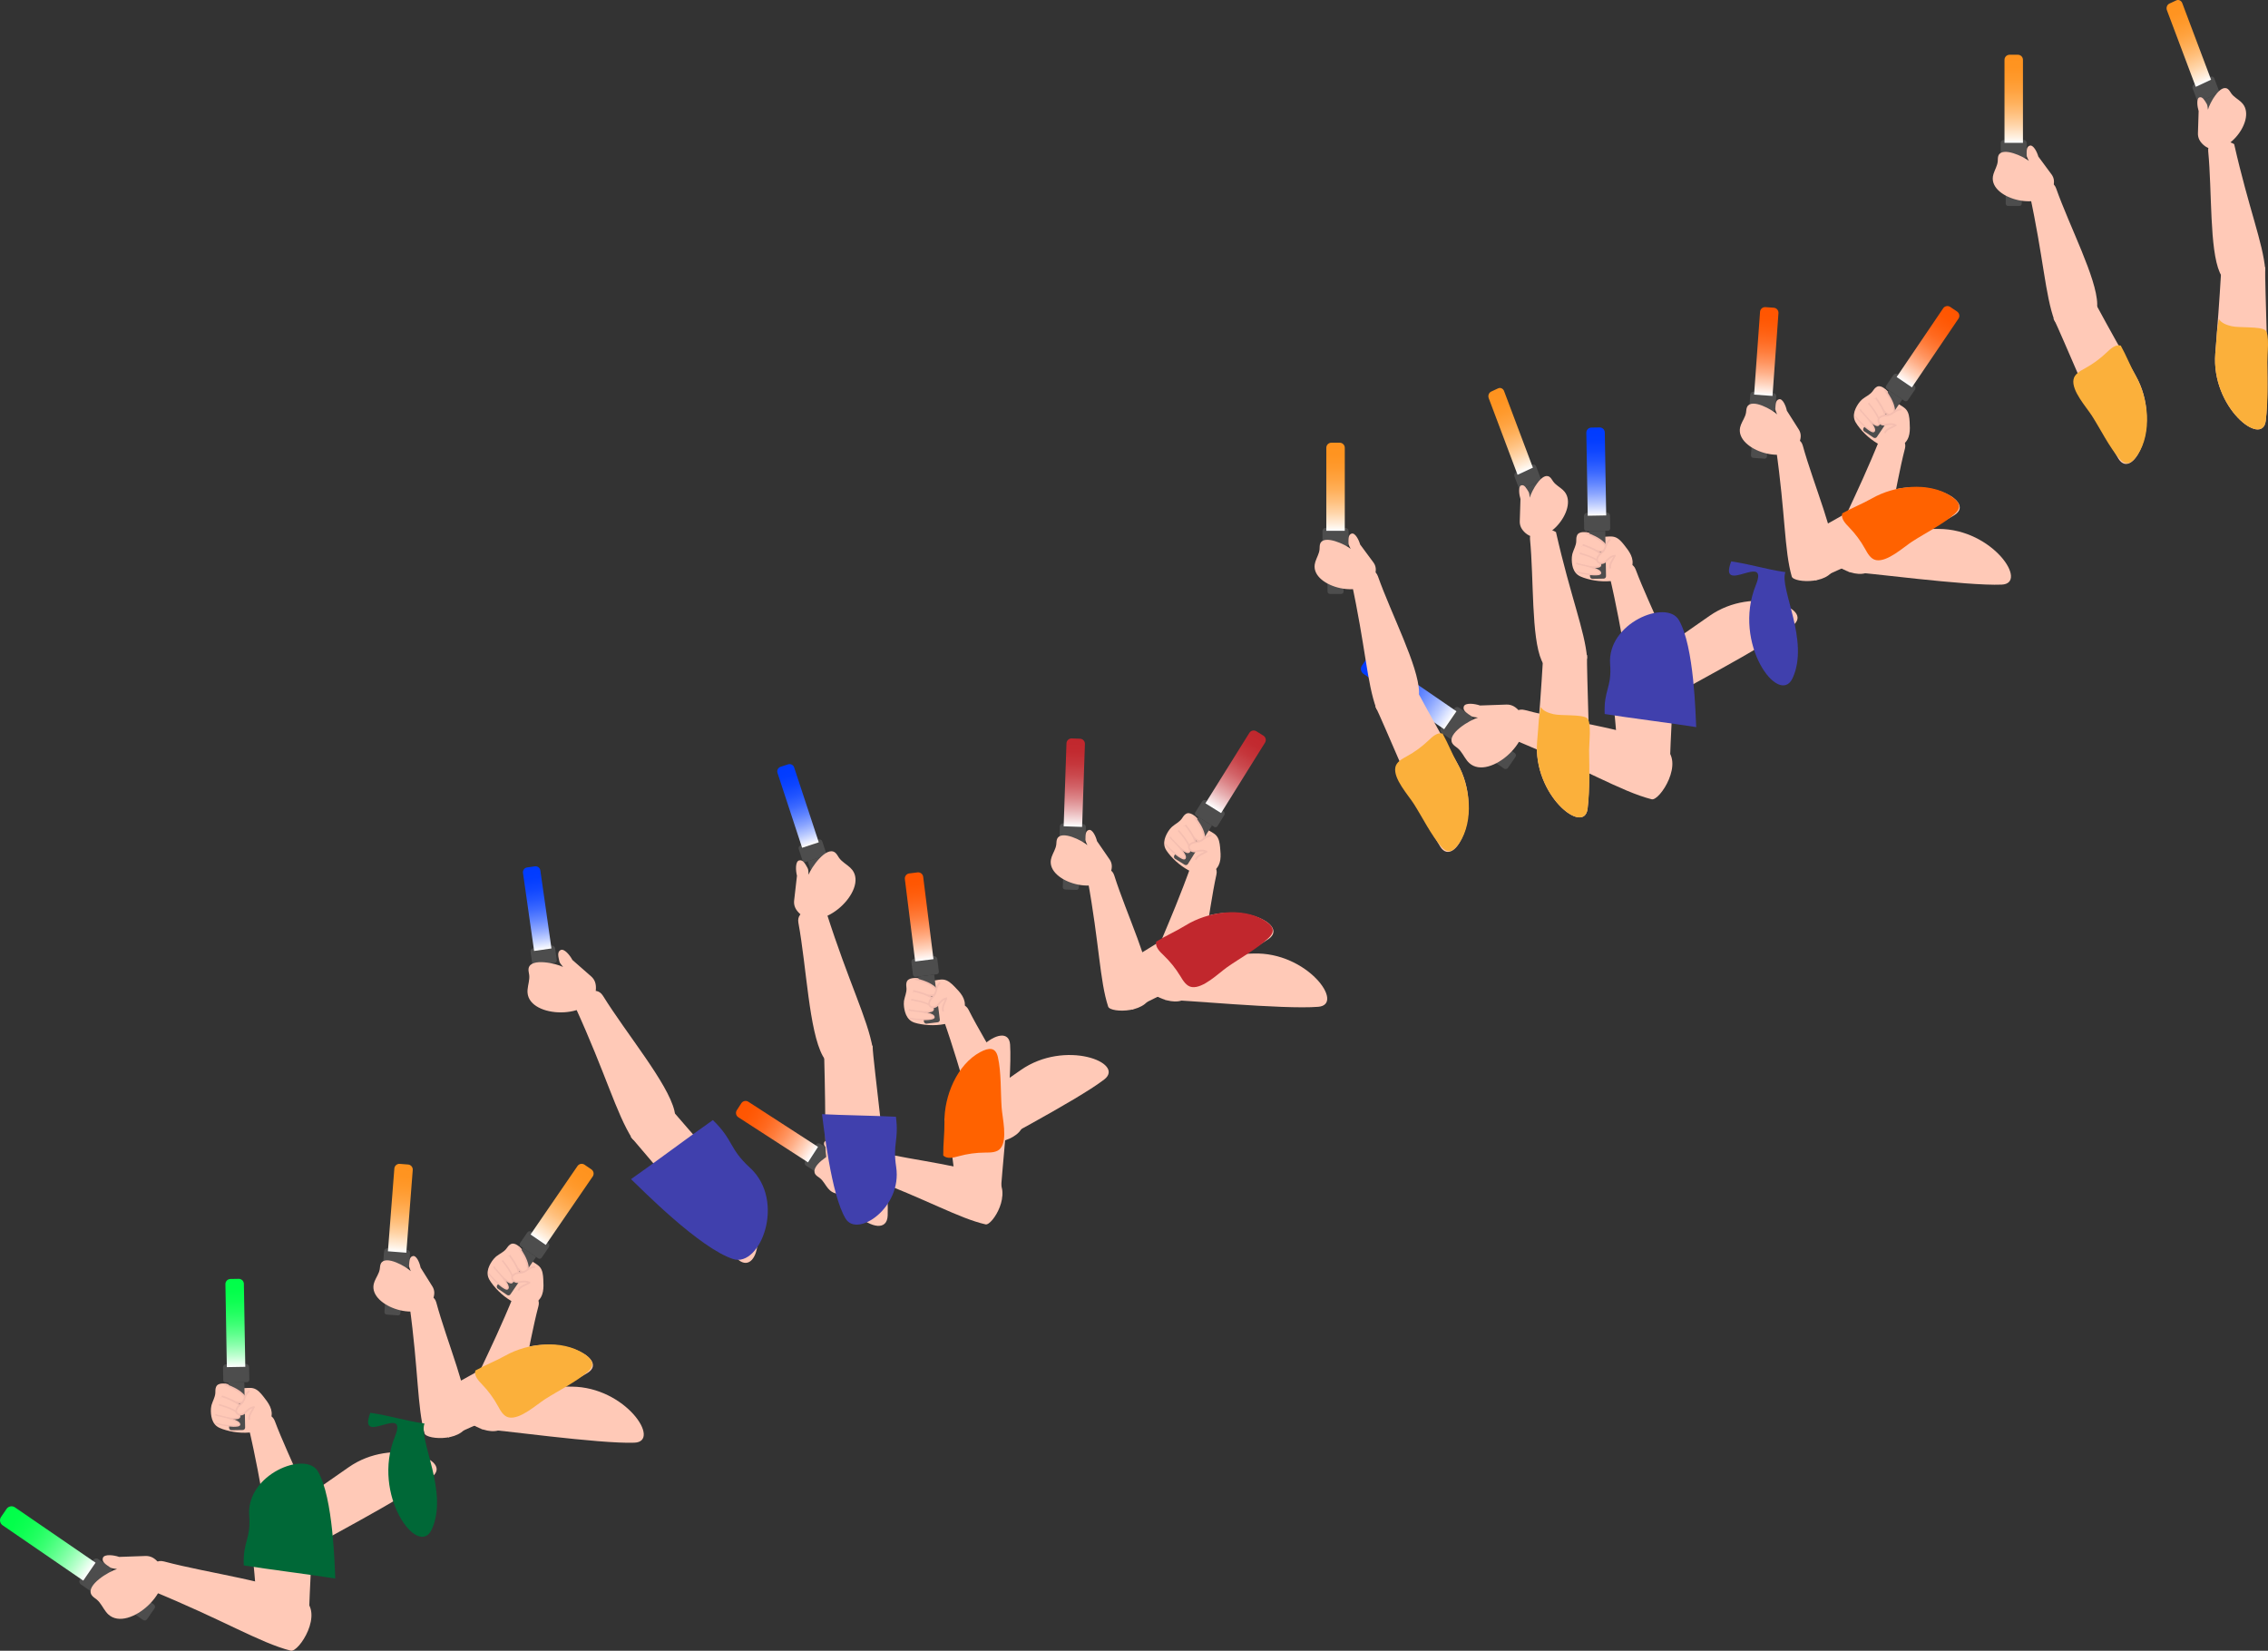 <?xml version="1.0" encoding="UTF-8"?><svg id="_レイヤー_2" xmlns="http://www.w3.org/2000/svg" xmlns:xlink="http://www.w3.org/1999/xlink" viewBox="0 0 326.862 237.92"><rect x="0" y="0" width="326.862" height="237.92" fill="#333333" stroke="none"/><defs><style>.cls-1{fill:url(#_名称未設定グラデーション_33-2);}.cls-2{fill:url(#_名称未設定グラデーション_33-4);}.cls-3{fill:url(#_名称未設定グラデーション_33-3);}.cls-4{fill:url(#_名称未設定グラデーション_13-3);}.cls-5{fill:url(#_名称未設定グラデーション_13-4);}.cls-6{fill:url(#_名称未設定グラデーション_13-2);}.cls-7{fill:url(#_名称未設定グラデーション_57-2);}.cls-8{fill:url(#_名称未設定グラデーション_50-2);}.cls-9{fill:#4d4d4d;}.cls-10{fill:url(#_グラデーション_2-3);}.cls-11{fill:url(#_グラデーション_2-6);}.cls-12{fill:url(#_グラデーション_2-5);}.cls-13{fill:url(#_グラデーション_2-2);}.cls-14{fill:url(#_グラデーション_2-4);}.cls-15,.cls-16,.cls-17,.cls-18,.cls-19{fill:#ffc9b7;}.cls-20{fill:url(#_グラデーション_2);}.cls-16{stroke-width:.24px;}.cls-16,.cls-17,.cls-21,.cls-18,.cls-19{stroke:#f4beb0;stroke-miterlimit:10;}.cls-17,.cls-21{stroke-width:.25px;}.cls-21{fill:none;}.cls-18{stroke-width:.188px;}.cls-19{stroke-width:.218px;}.cls-22{fill:#c1272d;}.cls-23{fill:#ff6200;}.cls-24{fill:#fbb03b;}.cls-25{fill:#4040ad;}.cls-26{fill:#006837;}.cls-27{fill:url(#_名称未設定グラデーション_33);}.cls-28{fill:url(#_名称未設定グラデーション_13);}.cls-29{fill:url(#_名称未設定グラデーション_57);}.cls-30{fill:url(#_名称未設定グラデーション_50);}</style><linearGradient id="_グラデーション_2" x1="273.593" y1="1194.13" x2="286.287" y2="1194.13" gradientTransform="translate(10.277 -1179.894)" gradientUnits="userSpaceOnUse"><stop offset="0" stop-color="#fff"/><stop offset=".085" stop-color="#ffecd8"/><stop offset=".208" stop-color="#ffd4a7"/><stop offset=".335" stop-color="#ffc07d"/><stop offset=".462" stop-color="#ffb05a"/><stop offset=".591" stop-color="#ffa340"/><stop offset=".722" stop-color="#ff9a2d"/><stop offset=".857" stop-color="#ff9421"/><stop offset="1" stop-color="#ff931e"/></linearGradient><linearGradient id="_グラデーション_2-2" x1="8.989" y1="-175.993" x2="21.565" y2="-175.993" gradientTransform="translate(158.848 88.114) rotate(-112.679) scale(1 -1)" xlink:href="#_グラデーション_2"/><linearGradient id="_名称未設定グラデーション_13" x1="-342.078" y1="2037.184" x2="-329.384" y2="2037.184" gradientTransform="translate(590.311 -1986.545)" gradientUnits="userSpaceOnUse"><stop offset="0" stop-color="#fff"/><stop offset=".02" stop-color="#fff7f4"/><stop offset=".135" stop-color="#ffd2bb"/><stop offset=".254" stop-color="#ffb089"/><stop offset=".373" stop-color="#ff945f"/><stop offset=".493" stop-color="#ff7d3c"/><stop offset=".615" stop-color="#ff6b22"/><stop offset=".738" stop-color="#ff5f0f"/><stop offset=".865" stop-color="#ff5703"/><stop offset="1" stop-color="#f50"/></linearGradient><linearGradient id="_名称未設定グラデーション_13-2" x1="475.982" y1="1916.638" x2="488.677" y2="1916.638" gradientTransform="translate(-204.326 -1866.81)" xlink:href="#_名称未設定グラデーション_13"/><linearGradient id="_名称未設定グラデーション_33" x1="228.49" y1="1111.593" x2="241.185" y2="1111.593" gradientTransform="translate(-4.791 -1043.631)" gradientUnits="userSpaceOnUse"><stop offset="0" stop-color="#fff"/><stop offset=".02" stop-color="#f4f6ff"/><stop offset=".135" stop-color="#bbcbff"/><stop offset=".254" stop-color="#89a4ff"/><stop offset=".373" stop-color="#5f84ff"/><stop offset=".493" stop-color="#3c69ff"/><stop offset=".615" stop-color="#25f"/><stop offset=".738" stop-color="#0f46ff"/><stop offset=".865" stop-color="#033dff"/><stop offset="1" stop-color="#003bff"/></linearGradient><linearGradient id="_名称未設定グラデーション_33-2" x1="-592.62" y1="1222.428" x2="-577.658" y2="1222.428" gradientTransform="translate(787.99 -1122.853)" xlink:href="#_名称未設定グラデーション_33"/><linearGradient id="_グラデーション_2-3" x1="217.676" y1="1096.392" x2="230.371" y2="1096.392" gradientTransform="translate(-31.546 -1026.239)" xlink:href="#_グラデーション_2"/><linearGradient id="_グラデーション_2-4" x1="-4.919" y1="-64.252" x2="7.657" y2="-64.252" gradientTransform="translate(158.848 88.114) rotate(-112.679) scale(1 -1)" xlink:href="#_グラデーション_2"/><linearGradient id="_名称未設定グラデーション_57" x1="-216.467" y1="1715.021" x2="-203.772" y2="1715.021" gradientTransform="translate(364.958 -1602.229)" gradientUnits="userSpaceOnUse"><stop offset="0" stop-color="#fff"/><stop offset=".067" stop-color="#f6e1e2"/><stop offset=".193" stop-color="#e8b0b2"/><stop offset=".322" stop-color="#dc8689"/><stop offset=".452" stop-color="#d26368"/><stop offset=".583" stop-color="#ca494e"/><stop offset=".717" stop-color="#c5363b"/><stop offset=".854" stop-color="#c22a30"/><stop offset="1" stop-color="#c1272d"/></linearGradient><linearGradient id="_名称未設定グラデーション_57-2" x1="423.683" y1="1574.831" x2="436.378" y2="1574.831" gradientTransform="translate(-251.817 -1463.734)" xlink:href="#_名称未設定グラデーション_57"/><linearGradient id="_名称未設定グラデーション_13-3" x1="-601.861" y1="983.58" x2="-589.167" y2="983.58" gradientTransform="translate(707.355 -820.619)" xlink:href="#_名称未設定グラデーション_13"/><linearGradient id="_名称未設定グラデーション_13-4" x1="62.212" y1="1008.613" x2="74.906" y2="1008.613" gradientTransform="translate(63.865 -876.505)" xlink:href="#_名称未設定グラデーション_13"/><linearGradient id="_名称未設定グラデーション_33-3" x1="102.735" y1="1102.475" x2="114.79" y2="1102.475" gradientTransform="translate(-31.389 -971.565)" xlink:href="#_名称未設定グラデーション_33"/><linearGradient id="_名称未設定グラデーション_33-4" x1="-55.045" y1="-499.12" x2="-42.99" y2="-499.12" gradientTransform="translate(163.935 -383.053) scale(1 -1)" xlink:href="#_名称未設定グラデーション_33"/><linearGradient id="_グラデーション_2-5" x1="-806.349" y1="1507.765" x2="-793.655" y2="1507.765" gradientTransform="translate(857.725 -1333.647)" xlink:href="#_グラデーション_2"/><linearGradient id="_グラデーション_2-6" x1="-190.798" y1="1690.283" x2="-178.103" y2="1690.283" gradientTransform="translate(265.601 -1516.842)" xlink:href="#_グラデーション_2"/><linearGradient id="_名称未設定グラデーション_50" x1="109.144" y1="913.395" x2="121.838" y2="913.395" gradientTransform="translate(-81.577 -722.72)" gradientUnits="userSpaceOnUse"><stop offset="0" stop-color="#fff"/><stop offset=".02" stop-color="#f4fff7"/><stop offset=".135" stop-color="#bbffce"/><stop offset=".254" stop-color="#89ffab"/><stop offset=".373" stop-color="#5fff8d"/><stop offset=".493" stop-color="#3cff74"/><stop offset=".615" stop-color="#22ff61"/><stop offset=".738" stop-color="#0fff53"/><stop offset=".865" stop-color="#03ff4b"/><stop offset="1" stop-color="#00ff49"/></linearGradient><linearGradient id="_名称未設定グラデーション_50-2" x1="-500.362" y1="1010.262" x2="-485.4" y2="1010.262" gradientTransform="translate(499.599 -787.974)" xlink:href="#_名称未設定グラデーション_50"/></defs><g id="layer2"><g id="stand_human"><g id="stand-R"><g id="human9"><g id="human9-move-arm1_asset-item"><g id="move-human9-9-arm1"><path class="cls-9" d="M287.12,25.089h6.54v2.311h-6.54c-.191,0-.346-.155-.346-.346v-1.618c0-.191.155-.346.346-.346Z" transform="translate(263.972 316.461) rotate(-90)"/><path class="cls-9" d="M289.249,19.604h1.834c.249,0,.45.202.45.45v2.86c0,.249-.202.45-.45.45h-1.834c-.193,0-.35-.157-.35-.35v-3.061c0-.193.157-.35.35-.35Z" transform="translate(268.732 311.701) rotate(-90)"/><path class="cls-20" d="M283.869,12.906h11.962c.404,0,.732.328.732.732v1.196c0,.404-.328.732-.732.732h-11.962v-2.661h0Z" transform="translate(275.98 304.453) rotate(-90)"/><path class="cls-15" d="M307.813,54.18c-2.25-3.971-3.584-6.328-5.802-10.424-2.438.721-3.64,1.405-6.078,2.126,1.034,1.865,6.663,15.924,9.374,20.232,2.102,3.339,6.368-5.117,2.506-11.933Z"/><path class="cls-24" d="M307.812,54.18c-.811-1.448-1.367-2.94-2.171-4.372-.756-.207-1.449.435-2.014.978-.933.896-1.985,1.669-3.119,2.29-.706.386-1.531.824-1.676,1.616-.3,1.632,1.836,3.953,2.655,5.235,1.241,1.942,2.511,4.546,3.999,6.227.971,1.098,1.779.616,2.573-.579,2.148-3.233,1.55-8.188-.246-11.395Z"/><path class="cls-15" d="M302.25,43.813c-.077-3.735-3.952-11.107-5.924-16.666-.606-1.708-2.924-.709-3.849.656,2.049,9.446,2.258,14.686,3.619,18.411.349.955,6.219.811,6.153-2.401Z"/><path class="cls-15" d="M287.306,25.055c.186-.601.546-1.16.605-1.789.028-.292-.009-.599.111-.866.58-1.289,3.649.178,4.373.788-.09-.21-.316-.558-.314-.786.004-.579-.071-1.25.447-1.41.518-.16,1.061.93,1.233,1.568l1.929,2.61c.343.483.442,1.068.182,1.863-1.191,3.64-9.132,1.745-8.658-1.582.019-.135.051-.266.091-.396Z"/><path class="cls-9" d="M317.364,14.492l2.271,6.034c.066.177.249.26.408.186l1.345-.624c.159-.074.234-.277.168-.453l-2.271-6.034-1.921.891Z"/><path class="cls-9" d="M316.003,12.756l.637,1.692c.067.178.252.263.412.188l2.543-1.18c.161-.075.236-.28.169-.458l-.637-1.692c-.086-.23-.324-.338-.531-.242l-2.377,1.103c-.207.096-.304.36-.218.589Z"/><path class="cls-13" d="M312.295,1.476l4.154,11.037,2.211-1.026-4.154-11.037c-.14-.373-.527-.549-.863-.393l-.994.461c-.336.156-.495.585-.354.958Z"/><path class="cls-15" d="M322.957,14.677c-.446-.408-1.001-.687-1.367-1.185-.17-.231-.3-.509-.526-.67-1.092-.778-2.629,2.093-2.857,2.992-.041-.225-.05-.638-.168-.83-.299-.485-.587-1.091-1.055-.95-.468.142-.315,1.348-.117,1.978l-.102,3.226c-.008.59.217,1.135.818,1.667,2.751,2.433,7.7-3.393,5.645-5.944-.083-.103-.175-.197-.271-.285Z"/><path class="cls-15" d="M319.266,50.965c.357-4.521.567-7.203.842-11.823,2.497-.376,3.868-.265,6.365-.641-.147,2.114.695,17.136.065,22.153-.489,3.889-7.884-1.93-7.272-9.69Z"/><path class="cls-24" d="M319.266,50.965c.082-1.041.187-2.084.245-3.126.006-.108.24-1.909.288-1.835.387.592,1.121.839,1.808,1.008,1.07.263,4.085.006,4.85.57.686.505.29,3.712.301,4.599.036,2.808.131,5.681-.22,8.474-.489,3.889-7.884-1.93-7.272-9.69Z"/><path class="cls-15" d="M319.917,39.294c-1.501-3.395-1.111-11.66-1.672-17.493-.172-1.792,2.334-1.867,3.74-1.027,2.126,9.365,4.14,14.17,4.48,18.096.087,1.006-5.258,3.344-6.549.425Z"/></g><g id="move-human9-8-arm1"><path class="cls-15" d="M279.412,76.234c-4.535-.007-7.225-.013-11.852-.109-.575,2.459-.574,3.834-1.149,6.293,2.119.023,17.025,2.067,22.077,1.841,3.915-.175-1.291-8.013-9.075-8.025Z"/><path class="cls-15" d="M270.125,81.662c2.018-3.115,2.938-11.339,4.412-17.01.453-1.743-2.01-2.212-3.531-1.605-3.577,8.912-6.325,13.339-7.281,17.161-.245.98,4.664,4.132,6.4,1.453Z"/><path class="cls-15" d="M268.323,57.607c.038-.035.077-.068.117-.099.455-.362,1.004-.59,1.382-1.048.186-.226.329-.501.578-.655.634-.468,1.46.368,1.832.798.302.349.519.745.787,1.116.266.368.698.557,1.078.809.213.141.429.285.598.477.414.47.481,1.143.519,1.768.072,1.206.126,2.464-.913,3.269-.98.759-2.2.656-3.259.124-1.305-.656-2.497-1.709-3.345-2.892-.18-.251-.35-.516-.44-.812-.157-.514-.057-1.079.167-1.568.208-.452.521-.945.899-1.288Z"/><path class="cls-9" d="M250.623,61.46h6.54v2.311h-6.54c-.191,0-.346-.155-.346-.346v-1.618c0-.191.155-.346.346-.346Z" transform="translate(173.077 311.194) rotate(-85.889)"/><path class="cls-9" d="M253.094,55.988h1.834c.249,0,.45.202.45.45v2.86c0,.249-.202.45-.45.45h-1.834c-.193,0-.35-.157-.35-.35v-3.061c0-.193.157-.35.35-.35Z" transform="translate(178.129 307.127) rotate(-85.889)"/><path class="cls-28" d="M248.233,49.308h11.962c.404,0,.732.328.732.732v1.196c0,.404-.328.732-.732.732h-11.962v-2.661h0Z" transform="translate(185.822 300.934) rotate(-85.889)"/><path class="cls-15" d="M269.826,71.81c-3.931,2.261-6.263,3.601-10.319,5.832.732,2.417,1.419,3.607,2.151,6.025,1.846-1.039,15.778-6.723,20.04-9.444,3.303-2.109-5.125-6.294-11.872-2.412Z"/><path class="cls-23" d="M269.826,71.81c-1.433.815-2.912,1.377-4.33,2.185-.201.752.441,1.437.984,1.995.897.921,1.671,1.961,2.295,3.084.388.699.829,1.516,1.616,1.655,1.623.287,3.916-1.849,5.184-2.672,1.921-1.246,4.5-2.524,6.161-4.013,1.084-.972.601-1.771-.591-2.552-3.226-2.113-8.145-1.487-11.319.318Z"/><path class="cls-15" d="M264.498,81.154c.19-3.707-3.125-11.288-4.684-16.937-.479-1.736-2.847-.911-3.861.376,1.358,9.507,1.192,14.714,2.275,18.503.278.971,6.105,1.247,6.269-1.941Z"/><path class="cls-15" d="M250.902,61.22c.229-.587.628-1.118.732-1.741.048-.289.034-.598.173-.856.671-1.245,3.627.439,4.306,1.099-.075-.216-.275-.579-.257-.807.046-.577.019-1.252.547-1.374.528-.122.991,1.003,1.118,1.652l1.737,2.741c.307.507.365,1.097.048,1.872-1.449,3.545-9.234,1.086-8.523-2.198.029-.133.07-.262.12-.389Z"/><path class="cls-9" d="M268.172,58.614h6.54v2.311h-6.54c-.191,0-.346-.155-.346-.346v-1.618c0-.191.155-.346.346-.346Z" transform="translate(69.656 250.849) rotate(-55.889)"/><path class="cls-9" d="M272.972,53.948h1.834c.249,0,.45.202.45.45v2.86c0,.249-.202.45-.45.45h-1.834c-.193,0-.35-.157-.35-.35v-3.061c0-.193.157-.35.35-.35Z" transform="translate(74.092 251.329) rotate(-55.889)"/><path class="cls-6" d="M271.656,48.497h11.962c.404,0,.732.328.732.732v1.196c0,.404-.328.732-.732.732h-11.962v-2.661h0Z" transform="translate(80.845 252.058) rotate(-55.889)"/><path class="cls-17" d="M271.646,56.186c.544.807,1.093,1.645,1.293,2.597.065.31.085.657-.095.917-.054.078-.128.147-.22.172-.105.028-.216-.005-.316-.047-.341-.143-.631-.388-.892-.65-.507-.507-.934-1.095-1.259-1.734"/><path class="cls-16" d="M270.333,57.343c.56.785,1.125,1.599,1.355,2.51.075.296.107.626-.059.866-.05.072-.12.135-.208.155-.101.023-.211-.013-.31-.056-.338-.148-.629-.391-.893-.648-.513-.499-.95-1.072-1.29-1.69"/><path class="cls-19" d="M269.29,58.1c.592.74,1.191,1.505,1.482,2.328.095.267.152.562.015.761-.041.06-.102.11-.183.12-.094.012-.2-.029-.297-.075-.331-.159-.624-.396-.895-.646-.524-.483-.983-1.025-1.354-1.598"/><path class="cls-18" d="M268.367,59.414c.632.683,1.273,1.388,1.64,2.104.119.232.208.482.107.63-.03.044-.079.078-.153.077-.084-.002-.186-.048-.281-.098-.322-.171-.619-.404-.897-.643-.538-.463-1.024-.966-1.433-1.486"/><path class="cls-17" d="M274.037,59.002c-.262.011-.521.081-.753.203-.33.173-.605.447-.957.57-.31.108-.649.088-.968.165s-.647.313-.65.641c-.003.371.411.615.781.633s.737-.106,1.107-.088c.252.012.5.091.712.227"/><path class="cls-21" d="M273.223,61.263c-.263.209-.589.318-.889.469s-.595.368-.7.687"/></g><g id="move-human9-7-arm1"><path class="cls-15" d="M246.379,88.76c-3.715,2.601-5.919,4.143-9.761,6.724.944,2.343,1.734,3.467,2.677,5.81,1.747-1.199,15.12-8.096,19.123-11.184,3.103-2.394-5.663-5.815-12.039-1.35Z"/><path class="cls-15" d="M241.9,98.54c-.139-3.709-4.114-10.967-6.167-16.455-.631-1.686-2.916-.654-3.812.717,2.196,9.349,2.492,14.55,3.907,18.228.363.942,6.192.7,6.072-2.49Z"/><path class="cls-15" d="M226.597,79.892c.011-.05.024-.1.038-.148.164-.558.483-1.06.529-1.652.023-.292-.019-.599.096-.868.249-.747,1.407-.538,1.958-.4.448.112.853.312,1.286.461.429.148.892.054,1.347.042.256-.007.515-.013.764.047.609.147,1.051.659,1.441,1.149.752.945,1.52,1.944,1.132,3.199-.365,1.184-1.423,1.802-2.595,1.975-1.445.213-3.026.037-4.4-.443-.292-.102-.583-.222-.827-.412-.424-.331-.667-.85-.765-1.378-.09-.489-.117-1.073-.005-1.571Z"/><path class="cls-9" d="M227.154,78.813h6.54v2.311h-6.54c-.191,0-.346-.155-.346-.346v-1.618c0-.191.155-.346.346-.346Z" transform="translate(154.224 311.551) rotate(-90.978)"/><path class="cls-9" d="M229.203,73.328h1.834c.249,0,.45.202.45.45v2.86c0,.249-.202.45-.45.45h-1.834c-.193,0-.35-.157-.35-.35v-3.061c0-.193.157-.35.35-.35Z" transform="translate(158.901 306.629) rotate(-90.978)"/><path class="cls-27" d="M223.699,66.632h11.962c.404,0,.732.328.732.732v1.196c0,.404-.328.732-.732.732h-11.962v-2.661h0Z" transform="translate(166.021 299.135) rotate(-90.978)"/><path class="cls-17" d="M228.5,76.819c.909.348,1.84.717,2.551,1.382.231.216.447.489.45.805,0,.095-.02.194-.081.267-.07.083-.18.12-.286.143-.362.079-.739.045-1.104-.019-.706-.124-1.393-.359-2.027-.695"/><path class="cls-16" d="M228.09,78.521c.909.321,1.84.662,2.551,1.275.231.199.447.451.45.743,0,.088-.02.179-.081.247-.07.077-.18.111-.286.132-.362.073-.739.042-1.104-.017-.706-.114-1.393-.331-2.027-.641"/><path class="cls-19" d="M227.672,79.74c.909.265,1.84.547,2.551,1.053.231.164.447.373.45.614,0,.072-.02.148-.081.204-.07.064-.18.092-.286.109-.362.06-.739.035-1.104-.014-.706-.094-1.393-.274-2.027-.53"/><path class="cls-18" d="M227.672,81.345c.909.196,1.84.404,2.551.779.231.122.447.275.45.454,0,.054-.02.109-.081.151-.07.047-.18.068-.286.081-.362.045-.739.026-1.104-.01-.706-.07-1.393-.202-2.027-.392"/><path class="cls-17" d="M232.075,77.748c-.208.16-.38.366-.5.599-.171.331-.238.714-.455,1.016-.191.266-.481.445-.697.692s-.349.628-.163.898c.21.305.69.267,1.003.069s.542-.51.855-.709c.213-.135.461-.213.713-.223"/><path class="cls-21" d="M232.709,80.067c-.095.322-.299.599-.457.895s-.276.643-.178.965"/><path class="cls-25" d="M253.048,84.333c1.997-4.92-5.481,1.639-3.547-3.421,3.108.47,4.702,1.081,7.81,1.552-.91,2.308,3.531,9.902,1.035,15.278-1.935,4.168-8.726-4.962-5.298-13.409Z"/><path class="cls-9" d="M210.869,106.223h7.708v2.724h-7.708c-.225,0-.408-.183-.408-.408v-1.907c0-.225.183-.408.408-.408Z" transform="translate(330.497 317.685) rotate(-145.534)"/><path class="cls-9" d="M208.754,102.194h2.161c.293,0,.531.238.531.531v3.371c0,.293-.238.531-.531.531h-2.161c-.228,0-.413-.185-.413-.413v-3.607c0-.228.185-.413.413-.413Z" transform="translate(323.855 309.274) rotate(-145.534)"/><path class="cls-1" d="M195.37,98.007h14.098c.476,0,.863.387.863.863v1.41c0,.476-.387.863-.863.863h-14.098v-3.136h0Z" transform="translate(313.741 296.469) rotate(-145.534)"/><path class="cls-15" d="M232.32,99.031c.384,3.933.61,6.267.897,10.282,2.936.447,4.55.419,7.486.866-.156-1.838.954-14.81.252-19.186-.544-3.392-9.294,1.286-8.635,8.038Z"/><path class="cls-15" d="M239.793,107.665c-3.657-2.402-13.342-3.545-20.015-5.325-2.05-.547-2.622,2.353-1.917,4.15,10.478,4.282,15.675,7.552,20.173,8.707,1.153.296,4.904-5.467,1.759-7.532Z"/><path class="cls-15" d="M211.421,109.62c-.46-.582-.763-1.304-1.334-1.781-.265-.221-.588-.391-.767-.686-.866-1.424,2.607-3.427,3.682-3.724-.264-.053-.753-.065-.973-.219-.559-.39-1.262-.765-1.072-1.375.191-.61,1.611-.411,2.346-.153l3.822-.134c.698-.011,1.333.282,1.932,1.066,2.742,3.585-4.396,10.038-7.312,7.359-.118-.109-.225-.227-.324-.353Z"/><path class="cls-25" d="M232.049,95.719c.262,3.451-.932,3.671-.783,7.19,3.29.528,9.9,1.36,13.19,1.888-.096-1.612-.272-11.67-2.513-15.452-1.785-3.013-10.345.449-9.895,6.374Z"/></g><g id="move-human9-6-arm1"><path class="cls-9" d="M189.381,81.005h6.54v2.311h-6.54c-.191,0-.346-.155-.346-.346v-1.618c0-.191.155-.346.346-.346Z" transform="translate(110.317 274.639) rotate(-90)"/><path class="cls-9" d="M191.511,75.52h1.834c.249,0,.45.202.45.45v2.86c0,.249-.202.45-.45.45h-1.834c-.193,0-.35-.157-.35-.35v-3.061c0-.193.157-.35.35-.35Z" transform="translate(115.077 269.878) rotate(-90)"/><path class="cls-10" d="M186.131,68.823h11.962c.404,0,.732.328.732.732v1.196c0,.404-.328.732-.732.732h-11.962v-2.661h0Z" transform="translate(122.325 262.631) rotate(-90)"/><path class="cls-15" d="M210.074,110.097c-2.25-3.971-3.584-6.328-5.802-10.424-2.438.721-3.64,1.405-6.078,2.126,1.034,1.865,6.663,15.924,9.374,20.232,2.102,3.339,6.368-5.117,2.506-11.933Z"/><path class="cls-24" d="M210.074,110.097c-.811-1.448-1.367-2.94-2.171-4.372-.756-.207-1.449.435-2.014.978-.933.896-1.985,1.669-3.119,2.29-.706.386-1.531.824-1.676,1.616-.3,1.632,1.836,3.953,2.655,5.235,1.241,1.942,2.511,4.546,3.999,6.227.971,1.098,1.779.616,2.573-.579,2.148-3.233,1.55-8.188-.246-11.395Z"/><path class="cls-15" d="M204.511,99.729c-.077-3.735-3.952-11.107-5.924-16.666-.606-1.708-2.924-.709-3.849.656,2.049,9.446,2.258,14.686,3.619,18.411.349.955,6.219.811,6.153-2.401Z"/><path class="cls-15" d="M189.567,80.971c.186-.601.546-1.16.605-1.789.028-.292-.009-.599.111-.866.58-1.289,3.649.178,4.373.788-.09-.21-.316-.558-.314-.786.004-.579-.071-1.25.447-1.41.518-.16,1.061.93,1.233,1.568l1.929,2.61c.343.483.442,1.068.182,1.863-1.191,3.64-9.132,1.745-8.658-1.582.019-.135.051-.266.091-.396Z"/><path class="cls-9" d="M219.625,70.408l2.271,6.034c.066.177.249.26.408.186l1.345-.624c.159-.074.234-.277.168-.453l-2.271-6.034-1.921.891Z"/><path class="cls-9" d="M218.265,68.673l.637,1.692c.067.178.252.263.412.188l2.543-1.18c.161-.075.236-.28.169-.458l-.637-1.692c-.086-.23-.324-.338-.531-.242l-2.377,1.103c-.207.096-.304.36-.218.589Z"/><path class="cls-14" d="M214.556,57.393l4.154,11.037,2.211-1.026-4.154-11.037c-.14-.373-.527-.549-.863-.393l-.994.461c-.336.156-.495.585-.354.958Z"/><path class="cls-15" d="M225.219,70.594c-.446-.408-1.001-.687-1.367-1.185-.17-.231-.3-.509-.526-.67-1.092-.778-2.629,2.093-2.857,2.992-.041-.225-.05-.638-.168-.83-.299-.485-.587-1.091-1.055-.95-.468.142-.315,1.348-.117,1.978l-.102,3.226c-.008.59.217,1.135.818,1.667,2.751,2.433,7.7-3.393,5.645-5.944-.083-.103-.175-.197-.271-.285Z"/><path class="cls-15" d="M221.528,106.881c.357-4.521.567-7.203.842-11.823,2.497-.376,3.868-.265,6.365-.641-.147,2.114.695,17.136.065,22.153-.489,3.889-7.884-1.93-7.272-9.69Z"/><path class="cls-24" d="M221.528,106.881c.082-1.041.187-2.084.245-3.126.006-.108.24-1.909.288-1.835.387.592,1.121.839,1.808,1.008,1.07.263,4.085.006,4.85.57.686.505.29,3.712.301,4.599.036,2.808.131,5.681-.22,8.474-.489,3.889-7.884-1.93-7.272-9.69Z"/><path class="cls-15" d="M222.178,95.21c-1.501-3.395-1.111-11.66-1.672-17.493-.172-1.792,2.334-1.867,3.74-1.027,2.126,9.365,4.14,14.17,4.48,18.096.087,1.006-5.258,3.344-6.549.425Z"/></g><g id="move-human9-5-arm1"><path class="cls-15" d="M180.618,137.431c-4.532.164-7.22.26-11.848.339-.481,2.479-.429,3.853-.911,6.332,2.118-.057,17.091,1.422,22.131,1.006,3.906-.323-1.593-7.959-9.372-7.677Z"/><path class="cls-15" d="M171.544,143.206c1.899-3.189,2.507-11.441,3.767-17.164.387-1.758-2.092-2.135-3.589-1.47-3.238,9.041-5.817,13.568-6.627,17.424-.208.988,4.817,3.953,6.45,1.21Z"/><path class="cls-15" d="M168.834,119.236c.037-.036.075-.071.113-.104.441-.379.981-.627,1.342-1.1.178-.233.309-.513.553-.676.615-.492,1.473.313,1.861.728.315.338.546.725.829,1.086.28.357.719.53,1.108.767.219.133.44.269.616.454.431.454.524,1.124.585,1.748.118,1.202.219,2.458-.788,3.301-.95.795-2.173.739-3.252.247-1.329-.606-2.56-1.613-3.452-2.764-.19-.244-.369-.503-.47-.795-.176-.508-.098-1.076.107-1.573.19-.46.485-.964.849-1.321Z"/><path class="cls-9" d="M151.333,123.637h6.54v2.311h-6.54c-.191,0-.346-.155-.346-.346v-1.618c0-.191.155-.346.346-.346Z" transform="translate(24.466 274.897) rotate(-88.054)"/><path class="cls-9" d="M153.625,118.155h1.834c.249,0,.45.202.45.45v2.86c0,.249-.202.45-.45.45h-1.834c-.193,0-.35-.157-.35-.35v-3.061c0-.193.157-.35.35-.35Z" transform="translate(29.377 270.462) rotate(-88.054)"/><path class="cls-29" d="M148.491,111.461h11.962c.404,0,.732.328.732.732v1.196c0,.404-.328.732-.732.732h-11.962v-2.661h0Z" transform="translate(36.854 263.711) rotate(-88.054)"/><path class="cls-15" d="M170.873,133.372c-3.842,2.408-6.123,3.835-10.091,6.217.823,2.388,1.555,3.551,2.377,5.939,1.806-1.108,15.513-7.314,19.668-10.194,3.221-2.233-5.359-6.096-11.955-1.962Z"/><path class="cls-22" d="M170.873,133.372c-1.402.869-2.858,1.486-4.244,2.347-.172.759.495,1.419,1.059,1.956.931.886,1.743,1.896,2.41,2.995.414.684.886,1.483,1.678,1.593,1.633.225,3.843-1.996,5.08-2.866,1.873-1.317,4.401-2.692,6.005-4.243,1.047-1.012.534-1.793-.687-2.528-3.303-1.989-8.195-1.178-11.299.746Z"/><path class="cls-15" d="M165.901,142.91c.05-3.712-3.549-11.162-5.32-16.748-.544-1.716-2.879-.802-3.844.521,1.716,9.449,1.747,14.658,2.973,18.403.314.96,6.148,1.015,6.191-2.177Z"/><path class="cls-15" d="M151.562,123.505c.206-.595.585-1.141.666-1.767.037-.29.011-.599.141-.862.624-1.269,3.641.302,4.344.936-.083-.213-.297-.568-.287-.796.024-.578-.029-1.252.495-1.394.523-.142,1.029.965,1.179,1.609l1.839,2.674c.326.495.406,1.082.119,1.868-1.314,3.597-9.186,1.434-8.6-1.875.024-.134.06-.265.105-.393Z"/><path class="cls-9" d="M168.763,120.13h6.54v2.311h-6.54c-.191,0-.346-.155-.346-.346v-1.618c0-.191.155-.346.346-.346Z" transform="translate(-21.991 202.942) rotate(-58.054)"/><path class="cls-9" d="M173.411,115.366h1.834c.249,0,.45.202.45.45v2.86c0,.249-.202.45-.45.45h-1.834c-.193,0-.35-.157-.35-.35v-3.061c0-.193.157-.35.35-.35Z" transform="translate(-17.378 203.177) rotate(-58.054)"/><path class="cls-7" d="M171.866,109.766h11.962c.404,0,.732.328.732.732v1.196c0,.404-.328.732-.732.732h-11.962v-2.661h0Z" transform="translate(-10.353 203.536) rotate(-58.054)"/><path class="cls-17" d="M172.101,117.69c.574.786,1.154,1.602,1.391,2.547.077.307.11.653-.06.92-.051.08-.123.152-.213.18-.104.032-.216.003-.318-.035-.347-.13-.645-.364-.916-.615-.526-.488-.974-1.059-1.324-1.685"/><path class="cls-16" d="M170.832,118.896c.589.763,1.184,1.556,1.449,2.457.086.293.13.622-.026.868-.047.074-.114.139-.202.163-.1.027-.211-.005-.312-.044-.343-.135-.643-.367-.917-.614-.531-.48-.989-1.035-1.353-1.64"/><path class="cls-19" d="M169.819,119.692c.619.717,1.247,1.459,1.569,2.271.105.264.173.556.044.76-.039.061-.097.113-.179.127-.093.015-.201-.021-.299-.064-.336-.146-.639-.373-.919-.612-.542-.463-1.021-.987-1.413-1.546"/><path class="cls-18" d="M168.946,121.04c.657.659,1.325,1.339,1.718,2.04.128.228.226.474.131.625-.028.045-.076.081-.15.082-.084.002-.188-.041-.284-.088-.328-.159-.634-.38-.921-.609-.555-.442-1.059-.927-1.488-1.43"/><path class="cls-17" d="M174.597,120.413c-.261.021-.517.101-.745.231-.323.185-.588.47-.935.606-.305.12-.646.112-.961.202s-.634.337-.625.665c.011.371.434.599.805.603s.732-.134,1.103-.13c.252.003.503.072.72.2"/><path class="cls-21" d="M173.869,122.704c-.255.219-.576.34-.87.502s-.581.39-.674.713"/></g><g id="move-human9-4-arm1"><path class="cls-15" d="M147.103,154.23c-3.715,2.601-5.919,4.143-9.761,6.724.944,2.343,1.734,3.467,2.677,5.81,1.747-1.199,15.12-8.096,19.123-11.184,3.103-2.394-5.663-5.815-12.039-1.35Z"/><path class="cls-15" d="M147.487,161.239c-.536-3.673-5.266-10.463-7.895-15.699-.808-1.609-2.97-.338-3.713,1.121,3.185,9.06,4.037,14.199,5.839,17.704.462.898,6.231.032,5.77-3.126Z"/><path class="cls-15" d="M130.274,144.339c.006-.051.013-.102.022-.152.103-.573.366-1.106.348-1.699-.009-.293-.083-.593.003-.873.168-.77,1.341-.686,1.904-.608.458.064.881.219,1.328.321.442.101.892-.042,1.344-.103.254-.034.511-.069.765-.036.621.081,1.115.542,1.556.988.849.859,1.719,1.77,1.469,3.06-.236,1.216-1.221,1.944-2.368,2.242-1.413.367-3.004.361-4.422.031-.301-.07-.603-.158-.866-.321-.457-.283-.755-.774-.908-1.289-.142-.477-.231-1.054-.174-1.561Z"/><path class="cls-9" d="M118.824,168.332h6.54v2.311h-6.54c-.191,0-.346-.155-.346-.346v-1.618c0-.191.155-.346.346-.346Z" transform="translate(132.139 378.021) rotate(-147.076)"/><path class="cls-9" d="M116.958,165.02h1.834c.249,0,.45.202.45.45v2.86c0,.249-.202.45-.45.45h-1.834c-.193,0-.35-.157-.35-.35v-3.061c0-.193.157-.35.35-.35Z" transform="translate(126.196 371.089) rotate(-147.076)"/><path class="cls-4" d="M105.494,161.63h11.962c.404,0,.732.328.732.732v1.196c0,.404-.328.732-.732.732h-11.962v-2.661h0Z" transform="translate(117.147 360.537) rotate(-147.076)"/><path class="cls-15" d="M137.739,159.806c.087,4.534.137,7.224.137,11.852,2.471.524,3.845.495,6.316,1.019-.02-2.119,1.714-17.065,1.383-22.11-.256-3.911-7.985,1.457-7.835,9.24Z"/><path class="cls-15" d="M119.34,171.284c-.404-.483-.677-1.089-1.172-1.48-.23-.182-.508-.318-.666-.564-.767-1.188,2.133-2.966,3.038-3.243-.225-.039-.64-.038-.831-.164-.483-.318-1.088-.62-.94-1.141.148-.522,1.357-.385,1.987-.183l3.239-.201c.592-.025,1.137.209,1.663.86,2.408,2.978-3.499,8.614-6.034,6.408-.103-.089-.196-.188-.283-.292Z"/><path class="cls-9" d="M130.818,142.867h6.54v2.311h-6.54c-.191,0-.346-.155-.346-.346v-1.618c0-.191.155-.346.346-.346Z" transform="translate(7.628 294.779) rotate(-97.13)"/><path class="cls-9" d="M132.357,137.419h1.834c.249,0,.45.202.45.45v2.86c0,.249-.202.45-.45.45h-1.834c-.193,0-.35-.157-.35-.35v-3.061c0-.193.157-.35.35-.35Z" transform="translate(11.651 288.883) rotate(-97.13)"/><path class="cls-5" d="M126.077,130.777h11.962c.404,0,.732.328.732.732v1.196c0,.404-.328.732-.732.732h-11.962v-2.661h0Z" transform="translate(17.776 279.906) rotate(-97.13)"/><path class="cls-17" d="M131.836,141.08c.941.248,1.906.516,2.685,1.1.253.19.497.438.534.752.011.094,0,.195-.052.274-.06.09-.166.139-.269.173-.351.117-.73.124-1.099.1-.716-.047-1.424-.208-2.09-.474"/><path class="cls-16" d="M131.611,142.815c.939.221,1.9.461,2.673.994.251.173.493.4.527.69.01.087,0,.18-.054.254-.061.084-.167.129-.27.162-.352.111-.73.121-1.099.101-.715-.038-1.421-.18-2.084-.42"/><path class="cls-19" d="M131.326,144.072c.933.166,1.888.346,2.65.773.247.139.484.322.513.562.009.072-.004.149-.059.211-.062.071-.169.11-.273.139-.353.099-.731.113-1.099.104-.712-.018-1.414-.123-2.072-.309"/><path class="cls-18" d="M131.498,145.668c.925.097,1.872.205,2.62.501.243.096.474.226.496.403.007.053-.008.111-.065.158-.064.054-.172.087-.276.111-.355.083-.732.105-1.098.108-.71.006-1.407-.052-2.057-.172"/><path class="cls-17" d="M135.49,141.62c-.189.181-.338.404-.433.649-.134.347-.16.735-.344,1.059-.162.285-.431.494-.619.762s-.28.661-.066.91c.242.281.714.192,1.005-.039s.484-.566.775-.796c.197-.157.436-.261.685-.299"/><path class="cls-21" d="M136.369,143.858c-.06.33-.233.627-.359.939s-.205.669-.074.978"/><path class="cls-15" d="M143.358,170.037c-3.157-1.953-11.397-2.702-17.097-4.059-1.752-.417-2.17,2.056-1.531,3.564,8.984,3.392,13.467,6.047,17.308,6.924.985.225,4.035-4.749,1.32-6.428Z"/><path class="cls-15" d="M144.456,171.885c-.053-2.872-3.687-7.855-5.527-11.788-.565-1.208-1.927-.032-2.81,1.193,1.893,6.922,1.224,10.954,2.495,13.582.326.674,5.889-.517,5.843-2.987Z"/><path class="cls-23" d="M136.113,161.697c.023,1.649-.197,3.215-.172,4.847.562.538,1.472.306,2.222.099,1.239-.342,2.523-.519,3.808-.524.799-.003,1.728.004,2.229-.618,1.034-1.284.267-4.322.158-5.83-.165-2.284-.043-5.159-.547-7.332-.329-1.418-1.262-1.38-2.521-.712-3.406,1.808-5.228,6.42-5.177,10.071Z"/></g><g id="move-human9-3-arm1"><path class="cls-9" d="M76.042,141.102h6.211v2.195h-6.211c-.182,0-.329-.147-.329-.329v-1.537c0-.182.147-.329.329-.329Z" transform="translate(-50.655 240.449) rotate(-98.108)"/><path class="cls-9" d="M77.426,135.938h1.741c.236,0,.428.192.428.428v2.716c0,.236-.192.428-.428.428h-1.741c-.183,0-.332-.149-.332-.332v-2.907c0-.183.149-.332.332-.332Z" transform="translate(-46.952 234.711) rotate(-98.108)"/><path class="cls-3" d="M71.346,129.647h11.36c.384,0,.696.312.696.696v1.136c0,.384-.312.696-.696.696h-11.36v-2.527h0Z" transform="translate(-41.314 225.975) rotate(-98.108)"/><path class="cls-15" d="M105.626,169.964c-3.357-3.751-5.347-5.978-8.698-9.872-2.458,1.349-3.593,2.368-6.051,3.717,1.552,1.768,11.329,13.512,15.261,17.517,3.048,3.105,5.251-4.922-.512-11.362Z"/><path class="cls-15" d="M97.198,160.097c-.959-4.008-6.865-11.042-10.295-16.57-1.054-1.698-3.317-.078-3.994,1.61,4.425,9.699,5.879,15.296,8.22,18.992.6.947,6.892-.585,6.068-4.032Z"/><path class="cls-15" d="M76.033,142.621c.06-.702.32-1.398.236-2.099-.039-.325-.152-.652-.084-.973.327-1.547,4.03-.674,4.967-.18-.148-.208-.478-.535-.53-.784-.133-.633-.375-1.35.153-1.647.528-.298,1.381.763,1.721,1.42l2.729,2.393c.49.447.738,1.062.642,1.993-.436,4.261-9.565,4.08-9.839.332-.011-.152-.007-.303.006-.455Z"/><path class="cls-9" d="M115.538,125.803h6.211v2.195h-6.211c-.182,0-.329-.147-.329-.329v-1.537c0-.182.147-.329.329-.329Z" transform="translate(34.936 279.089) rotate(-108.201)"/><path class="cls-9" d="M116.149,120.82h1.741c.236,0,.428.192.428.428v2.716c0,.236-.192.428-.428.428h-1.741c-.183,0-.332-.149-.332-.332v-2.907c0-.183.149-.332.332-.332Z" transform="translate(37.162 272.112) rotate(-108.201)"/><path class="cls-2" d="M108.89,114.804h11.36c.384,0,.696.312.696.696v1.136c0,.384-.312.696-.696.696h-11.36v-2.527h0Z" transform="translate(40.552 261.489) rotate(-108.201)"/><path class="cls-15" d="M118.969,165.169c-.035-5.034-.058-8.02-.193-13.156,2.727-.653,4.252-.661,6.979-1.314.039,2.352,2.398,18.887,2.177,24.496-.171,4.348-8.903-1.385-8.964-10.026Z"/><path class="cls-15" d="M118.579,152.199c-1.983-3.612-2.337-12.791-3.512-19.189-.361-1.966,2.404-2.287,4.039-1.492,3.241,10.156,5.926,15.279,6.675,19.588.192,1.104-5.498,4.198-7.203,1.092Z"/><path class="cls-15" d="M122.508,125.033c-.516-.479-1.177-.82-1.585-1.396-.189-.267-.326-.585-.591-.777-1.282-.926-3.437,2.21-3.799,3.205-.03-.254-.005-.717-.134-.937-.327-.558-.629-1.252-1.22-1.117-.591.135-.509,1.493-.32,2.208l-.413,3.606c-.063.66.167,1.282.864,1.908,3.186,2.863,9.825-3.407,7.509-6.366-.094-.12-.198-.23-.31-.333Z"/><path class="cls-25" d="M108.08,168.298c-3.058-2.803-2.312-3.915-5.338-6.863-2.99,2.073-8.809,6.439-11.799,8.512,1.407,1.329,9.861,9.952,14.728,11.519,3.877,1.249,7.658-8.357,2.409-13.169Z"/><path class="cls-25" d="M129.156,168.188c-.523-3.399.407-3.754-.033-7.232-2.663-.15-7.992-.224-10.655-.374.223,1.59,1.279,11.563,3.404,15.065,1.693,2.79,8.181-1.624,7.283-7.459Z"/></g><g id="move-human9-2-arm1"><path class="cls-15" d="M82.408,199.855c-4.535-.033-7.225-.054-11.851-.177-.589,2.456-.596,3.83-1.185,6.286,2.118.036,17.013,2.164,22.066,1.967,3.916-.153-1.246-8.02-9.029-8.077Z"/><path class="cls-15" d="M73.091,205.23c2.036-3.104,3.002-11.322,4.51-16.984.463-1.74-1.998-2.224-3.522-1.625-3.628,8.891-6.401,13.302-7.379,17.119-.251.978,4.64,4.159,6.391,1.49Z"/><path class="cls-15" d="M71.426,181.165c.038-.035.078-.068.117-.099.457-.36,1.008-.584,1.388-1.04.188-.225.331-.499.582-.651.636-.465,1.458.377,1.827.808.3.351.514.748.781,1.121.264.369.695.561,1.074.815.213.143.428.288.596.481.411.473.475,1.146.508,1.771.065,1.206.112,2.465-.931,3.264-.984.753-2.204.644-3.259.106-1.301-.663-2.487-1.723-3.329-2.911-.179-.252-.347-.518-.435-.815-.154-.515-.051-1.08.176-1.567.21-.451.527-.942.906-1.283Z"/><path class="cls-9" d="M53.697,184.935h6.54v2.311h-6.54c-.191,0-.346-.155-.346-.346v-1.618c0-.191.155-.346.346-.346Z" transform="translate(-133.133 228.313) rotate(-85.561)"/><path class="cls-9" d="M56.196,179.464h1.834c.249,0,.45.202.45.45v2.86c0,.249-.202.45-.45.45h-1.834c-.193,0-.35-.157-.35-.35v-3.061c0-.193.157-.35.35-.35Z" transform="translate(-128.062 224.301) rotate(-85.561)"/><path class="cls-12" d="M51.376,172.788h11.962c.404,0,.732.328.732.732v1.196c0,.404-.328.732-.732.732h-11.962v-2.661h0Z" transform="translate(-120.34 218.194) rotate(-85.561)"/><path class="cls-15" d="M72.848,195.376c-3.944,2.239-6.284,3.566-10.352,5.773.718,2.421,1.399,3.616,2.117,6.037,1.852-1.028,15.816-6.632,20.093-9.329,3.315-2.091-5.089-6.323-11.858-2.48Z"/><path class="cls-24" d="M72.848,195.376c-1.438.807-2.92,1.36-4.342,2.16-.205.751.433,1.44.973,2,.891.926,1.659,1.97,2.277,3.097.384.701.82,1.521,1.607,1.664,1.622.296,3.926-1.827,5.2-2.642,1.929-1.235,4.514-2.498,6.184-3.978,1.09-.966.611-1.768-.577-2.556-3.214-2.131-8.136-1.533-11.321.254Z"/><path class="cls-15" d="M67.466,204.69c.211-3.706-3.061-11.306-4.587-16.964-.469-1.738-2.842-.927-3.863.354,1.303,9.514,1.108,14.721,2.169,18.515.272.973,6.098,1.281,6.28-1.905Z"/><path class="cls-15" d="M53.984,184.679c.232-.585.634-1.115.742-1.737.05-.289.038-.598.178-.855.678-1.241,3.624.46,4.299,1.124-.073-.217-.272-.581-.252-.808.049-.576.026-1.252.555-1.371.529-.119.986,1.009,1.108,1.659l1.721,2.751c.304.508.358,1.099.037,1.872-1.469,3.537-9.24,1.033-8.51-2.247.03-.133.072-.262.122-.388Z"/><path class="cls-9" d="M71.263,182.189h6.54v2.311h-6.54c-.191,0-.346-.155-.346-.346v-1.618c0-.191.155-.346.346-.346Z" transform="translate(-118.903 140.986) rotate(-55.561)"/><path class="cls-9" d="M76.085,177.538h1.834c.249,0,.45.202.45.45v2.86c0,.249-.202.45-.45.45h-1.834c-.193,0-.35-.157-.35-.35v-3.061c0-.193.157-.35.35-.35Z" transform="translate(-114.495 141.5) rotate(-55.561)"/><path class="cls-11" d="M74.803,172.111h11.962c.404,0,.732.328.732.732v1.196c0,.404-.328.732-.732.732h-11.962v-2.661h0Z" transform="translate(-107.785 142.283) rotate(-55.561)"/><path class="cls-17" d="M74.757,179.763c.54.81,1.084,1.651,1.279,2.605.063.31.081.657-.1.917-.054.078-.129.147-.221.171-.105.028-.216-.006-.316-.049-.341-.145-.628-.391-.889-.655-.504-.51-.927-1.1-1.249-1.741"/><path class="cls-16" d="M73.437,180.912c.555.788,1.116,1.606,1.34,2.518.073.296.103.627-.064.866-.05.072-.12.134-.209.154-.101.022-.211-.014-.31-.058-.337-.15-.626-.394-.889-.653-.51-.502-.943-1.077-1.28-1.697"/><path class="cls-19" d="M72.39,181.664c.588.743,1.182,1.512,1.469,2.337.093.268.149.563.011.761-.041.06-.102.109-.184.119-.094.011-.2-.03-.296-.077-.33-.161-.622-.4-.891-.651-.521-.486-.977-1.03-1.345-1.606"/><path class="cls-18" d="M71.46,182.972c.628.687,1.265,1.396,1.628,2.113.118.233.205.484.104.631-.03.044-.08.078-.153.076-.084-.002-.186-.049-.28-.1-.321-.173-.617-.407-.893-.648-.535-.466-1.018-.972-1.425-1.494"/><path class="cls-17" d="M77.132,182.592c-.262.01-.521.078-.754.198-.331.171-.608.444-.96.564-.31.106-.65.084-.969.16s-.648.309-.653.637c-.006.371.407.618.778.638s.737-.102,1.108-.082c.252.014.499.094.711.231"/><path class="cls-21" d="M76.305,184.849c-.264.207-.59.315-.891.464s-.597.364-.704.683"/></g><g id="move-human9-1-arm1"><path class="cls-15" d="M50.246,211.472c-3.715,2.601-5.919,4.143-9.761,6.724.944,2.343,1.734,3.467,2.677,5.81,1.747-1.199,15.12-8.096,19.123-11.184,3.103-2.394-5.663-5.815-12.039-1.35Z"/><path class="cls-15" d="M45.768,221.252c-.139-3.709-4.114-10.967-6.167-16.455-.631-1.686-2.916-.654-3.812.717,2.196,9.349,2.492,14.55,3.907,18.228.363.942,6.192.7,6.072-2.49Z"/><path class="cls-15" d="M30.465,202.604c.011-.05.024-.1.038-.148.164-.558.483-1.06.529-1.652.023-.292-.019-.599.096-.868.249-.747,1.407-.538,1.958-.4.448.112.853.312,1.286.461.429.148.892.054,1.347.042.256-.007.515-.013.764.047.609.147,1.051.659,1.441,1.149.752.945,1.52,1.944,1.132,3.199-.365,1.184-1.423,1.802-2.595,1.975-1.445.213-3.026.037-4.4-.443-.292-.102-.583-.222-.827-.412-.424-.331-.667-.85-.765-1.378-.09-.489-.117-1.073-.005-1.571Z"/><path class="cls-9" d="M31.022,201.525h6.54v2.311h-6.54c-.191,0-.346-.155-.346-.346v-1.618c0-.191.155-.346.346-.346Z" transform="translate(-167.95 240.253) rotate(-90.978)"/><path class="cls-9" d="M33.07,196.04h1.834c.249,0,.45.202.45.45v2.86c0,.249-.202.45-.45.45h-1.834c-.193,0-.35-.157-.35-.35v-3.061c0-.193.157-.35.35-.35Z" transform="translate(-163.274 235.331) rotate(-90.978)"/><path class="cls-30" d="M27.567,189.344h11.962c.404,0,.732.328.732.732v1.196c0,.404-.328.732-.732.732h-11.962v-2.661h0Z" transform="translate(-156.154 227.837) rotate(-90.978)"/><path class="cls-17" d="M32.367,199.531c.909.348,1.84.717,2.551,1.382.231.216.447.489.45.805,0,.095-.02.194-.081.267-.07.083-.18.12-.286.143-.362.079-.739.045-1.104-.019-.706-.124-1.393-.359-2.027-.695"/><path class="cls-16" d="M31.957,201.233c.909.321,1.84.662,2.551,1.275.231.199.447.451.45.743,0,.088-.02.179-.081.247-.07.077-.18.111-.286.132-.362.073-.739.042-1.104-.017-.706-.114-1.393-.331-2.027-.641"/><path class="cls-19" d="M31.54,202.452c.909.265,1.84.547,2.551,1.053.231.164.447.373.45.614,0,.072-.02.148-.081.204-.07.064-.18.092-.286.109-.362.06-.739.035-1.104-.014-.706-.094-1.393-.274-2.027-.53"/><path class="cls-18" d="M31.54,204.057c.909.196,1.84.404,2.551.779.231.122.447.275.45.454,0,.054-.02.109-.081.151-.07.047-.18.068-.286.081-.362.045-.739.026-1.104-.01-.706-.07-1.393-.202-2.027-.392"/><path class="cls-17" d="M35.942,200.461c-.208.16-.38.366-.5.599-.171.331-.238.714-.455,1.016-.191.266-.481.445-.697.692s-.349.628-.163.898c.21.305.69.267,1.003.069s.542-.51.855-.709c.213-.135.461-.213.713-.223"/><path class="cls-21" d="M36.576,202.779c-.095.322-.299.599-.457.895s-.276.643-.178.965"/><path class="cls-26" d="M56.916,207.045c1.997-4.92-5.481,1.639-3.547-3.421,3.108.47,4.702,1.081,7.81,1.552-.91,2.308,3.531,9.902,1.035,15.278-1.935,4.168-8.726-4.962-5.298-13.409Z"/><path class="cls-9" d="M14.737,228.935h7.708v2.724h-7.708c-.225,0-.408-.183-.408-.408v-1.907c0-.225.183-.408.408-.408Z" transform="translate(-96.784 430.573) rotate(-145.534)"/><path class="cls-9" d="M12.621,224.906h2.161c.293,0,.531.238.531.531v3.371c0,.293-.238.531-.531.531h-2.161c-.228,0-.413-.185-.413-.413v-3.607c0-.228.185-.413.413-.413Z" transform="translate(-103.427 422.162) rotate(-145.534)"/><path class="cls-8" d="M-.763,220.72h14.098c.476,0,.863.387.863.863v1.41c0,.476-.387.863-.863.863H-.763v-3.136h0Z" transform="translate(-113.54 409.357) rotate(-145.534)"/><path class="cls-15" d="M36.187,221.743c.384,3.933.61,6.267.897,10.282,2.936.447,4.55.419,7.486.866-.156-1.838.954-14.81.252-19.186-.544-3.392-9.294,1.286-8.635,8.038Z"/><path class="cls-15" d="M43.66,230.377c-3.657-2.402-13.342-3.545-20.015-5.325-2.05-.547-2.622,2.353-1.917,4.15,10.478,4.282,15.675,7.552,20.173,8.707,1.153.296,4.904-5.467,1.759-7.532Z"/><path class="cls-15" d="M15.289,232.332c-.46-.582-.763-1.304-1.334-1.781-.265-.221-.588-.391-.767-.686-.866-1.424,2.607-3.427,3.682-3.724-.264-.053-.753-.065-.973-.219-.559-.39-1.262-.765-1.072-1.375.191-.61,1.611-.411,2.346-.153l3.822-.134c.698-.011,1.333.282,1.932,1.066,2.742,3.585-4.396,10.038-7.312,7.359-.118-.109-.225-.227-.324-.353Z"/><path class="cls-26" d="M35.916,218.431c.262,3.451-.932,3.671-.783,7.19,3.29.528,9.9,1.36,13.19,1.888-.096-1.612-.272-11.67-2.513-15.452-1.785-3.013-10.345.449-9.895,6.374Z"/></g></g></g></g></g></g></svg>